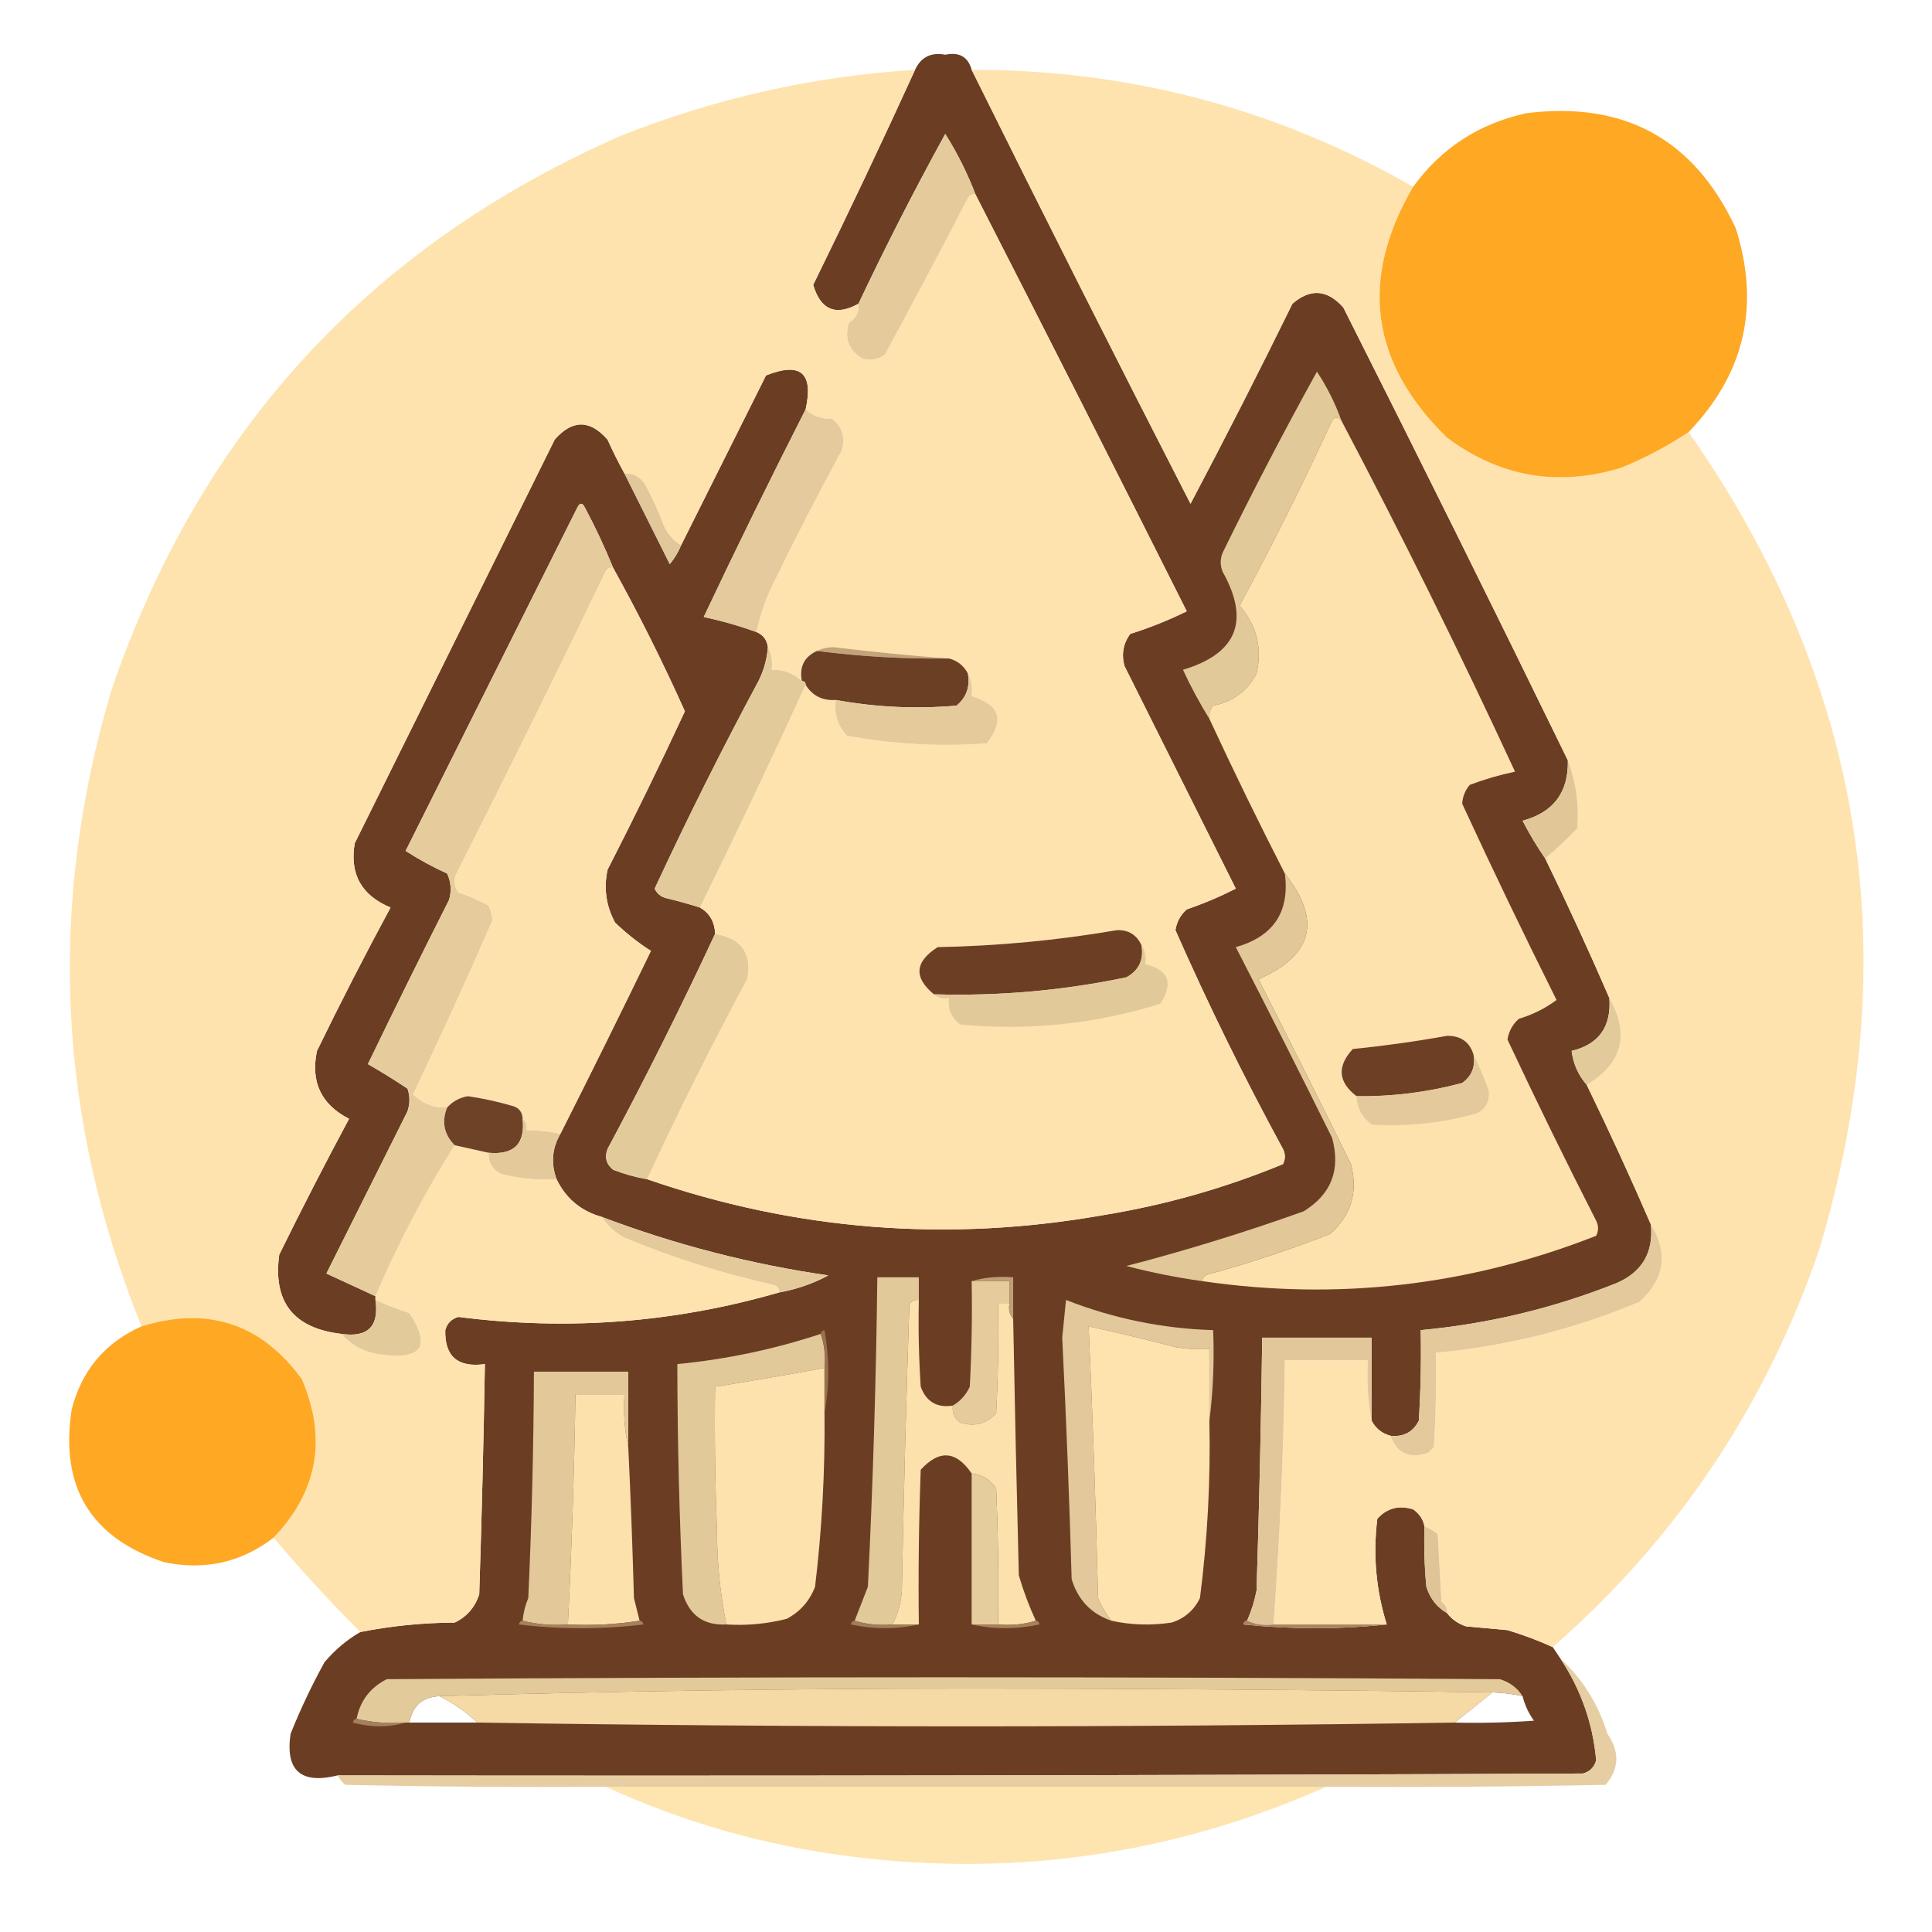<?xml version="1.0" encoding="UTF-8"?> <svg xmlns="http://www.w3.org/2000/svg" xmlns:xlink="http://www.w3.org/1999/xlink" version="1.1" width="512px" height="512px" style="shape-rendering:geometricPrecision; text-rendering:geometricPrecision; image-rendering:optimizeQuality; fill-rule:evenodd; clip-rule:evenodd"><g><path style="opacity:0.998" fill="#6b3e24" d="M 257.5,18.5 C 276.564,56.962 295.898,95.296 315.5,133.5C 324.766,115.967 333.766,98.3 342.5,80.5C 347.252,76.37 351.752,76.704 356,81.5C 376.1,121.367 395.934,161.367 415.5,201.5C 415.688,209.978 411.688,215.311 403.5,217.5C 405.326,221.037 407.326,224.37 409.5,227.5C 415.446,239.725 421.113,252.058 426.5,264.5C 427.051,272.099 423.717,276.766 416.5,278.5C 416.924,281.918 418.258,284.918 420.5,287.5C 426.446,299.725 432.113,312.058 437.5,324.5C 438.228,331.883 435.228,337.049 428.5,340C 411.802,346.674 394.469,350.841 376.5,352.5C 376.666,360.507 376.5,368.507 376,376.5C 374.461,379.521 371.961,380.854 368.5,380.5C 366.225,379.889 364.559,378.555 363.5,376.5C 363.5,369.167 363.5,361.833 363.5,354.5C 353.833,354.5 344.167,354.5 334.5,354.5C 334.207,376.837 333.707,399.17 333,421.5C 332.458,424.292 331.624,426.958 330.5,429.5C 329.957,429.56 329.624,429.893 329.5,430.5C 342.327,431.825 354.994,431.825 367.5,430.5C 364.66,421.404 363.826,412.071 365,402.5C 367.559,399.651 370.726,398.817 374.5,400C 376.141,401.129 377.141,402.629 377.5,404.5C 377.334,409.844 377.501,415.177 378,420.5C 378.991,423.64 380.824,425.974 383.5,427.5C 384.749,429.136 386.416,430.303 388.5,431C 392.167,431.333 395.833,431.667 399.5,432C 403.671,433.261 407.671,434.761 411.5,436.5C 412.167,437.5 412.833,438.5 413.5,439.5C 418.981,447.774 422.148,456.774 423,466.5C 422.5,468.333 421.333,469.5 419.5,470C 309.501,470.5 199.501,470.667 89.5,470.5C 79.74,472.899 75.573,469.232 77,459.5C 79.621,452.961 82.621,446.627 86,440.5C 88.775,437.22 91.942,434.554 95.5,432.5C 103.642,430.882 111.975,430.049 120.5,430C 123.728,428.437 125.895,425.937 127,422.5C 127.662,402.169 128.162,381.836 128.5,361.5C 121.331,362.487 117.831,359.487 118,352.5C 118.5,350.667 119.667,349.5 121.5,349C 150.412,352.711 178.745,350.544 206.5,342.5C 211.094,341.691 215.427,340.191 219.5,338C 198.924,335.023 178.924,329.856 159.5,322.5C 153.958,320.953 149.958,317.62 147.5,312.5C 145.956,308.316 146.29,304.316 148.5,300.5C 156.622,284.421 164.622,268.255 172.5,252C 169.192,249.899 166.025,247.399 163,244.5C 160.626,240.106 159.959,235.44 161,230.5C 168.108,216.617 174.941,202.617 181.5,188.5C 175.666,175.499 169.333,162.832 162.5,150.5C 160.285,145.068 157.785,139.735 155,134.5C 154.333,133.167 153.667,133.167 153,134.5C 137.833,164.833 122.667,195.167 107.5,225.5C 110.972,227.738 114.638,229.738 118.5,231.5C 119.544,233.768 119.711,236.101 119,238.5C 111.697,252.938 104.531,267.438 97.5,282C 101.022,284.017 104.522,286.184 108,288.5C 108.667,290.5 108.667,292.5 108,294.5C 100.833,308.833 93.667,323.167 86.5,337.5C 90.853,339.504 95.186,341.504 99.5,343.5C 99.5,343.833 99.5,344.167 99.5,344.5C 100.5,351.5 97.5,354.5 90.5,353.5C 77.779,352.024 72.279,345.024 74,332.5C 79.965,320.376 86.132,308.376 92.5,296.5C 85.098,292.695 82.265,286.695 84,278.5C 90.245,265.677 96.745,253.01 103.5,240.5C 95.798,237.312 92.632,231.646 94,223.5C 111.667,187.833 129.333,152.167 147,116.5C 151.667,111.167 156.333,111.167 161,116.5C 162.424,119.648 163.924,122.648 165.5,125.5C 169.493,133.487 173.493,141.487 177.5,149.5C 178.763,147.971 179.763,146.305 180.5,144.5C 187.987,129.527 195.487,114.527 203,99.5C 212.16,95.825 215.66,98.825 213.5,108.5C 204.242,126.683 195.242,145.016 186.5,163.5C 191.272,164.526 195.939,165.859 200.5,167.5C 202.262,168.262 203.262,169.596 203.5,171.5C 203.263,174.647 202.43,177.647 201,180.5C 191.306,198.555 182.139,216.888 173.5,235.5C 174.09,236.799 175.09,237.632 176.5,238C 179.546,238.739 182.546,239.572 185.5,240.5C 188.095,242.014 189.429,244.348 189.5,247.5C 180.554,266.726 171.054,285.726 161,304.5C 160.175,306.701 160.675,308.534 162.5,310C 165.432,311.145 168.432,311.978 171.5,312.5C 210.921,326.129 251.255,329.295 292.5,322C 308.862,319.323 324.695,314.823 340,308.5C 340.667,307.167 340.667,305.833 340,304.5C 329.682,285.53 320.182,266.197 311.5,246.5C 311.848,244.303 312.848,242.47 314.5,241C 318.99,239.451 323.323,237.617 327.5,235.5C 317.667,215.833 307.833,196.167 298,176.5C 297.153,173.412 297.653,170.579 299.5,168C 304.674,166.37 309.674,164.37 314.5,162C 295.931,125.028 277.264,88.195 258.5,51.5C 256.372,45.91 253.705,40.577 250.5,35.5C 242.371,50.287 234.705,65.287 227.5,80.5C 221.485,83.829 217.485,82.162 215.5,75.5C 224.787,56.593 233.787,37.593 242.5,18.5C 244.068,15.124 246.735,13.791 250.5,14.5C 254.218,13.726 256.551,15.06 257.5,18.5 Z M 395.5,448.5 C 398.206,448.575 400.873,448.908 403.5,449.5C 404.086,451.84 405.086,454.007 406.5,456C 399.508,456.5 392.508,456.666 385.5,456.5C 388.833,453.833 392.167,451.167 395.5,448.5 Z M 116.5,449.5 C 120.192,451.344 123.525,453.677 126.5,456.5C 120.5,456.5 114.5,456.5 108.5,456.5C 109.293,452.041 111.96,449.708 116.5,449.5 Z"></path></g><g><path style="opacity:0.995" fill="#fee3ae" d="M 242.5,18.5 C 233.787,37.593 224.787,56.593 215.5,75.5C 217.485,82.162 221.485,83.829 227.5,80.5C 227.716,82.681 226.883,84.347 225,85.5C 223.707,89.582 224.874,92.749 228.5,95C 230.635,95.635 232.635,95.301 234.5,94C 241.946,80.277 249.279,66.444 256.5,52.5C 256.957,51.703 257.624,51.369 258.5,51.5C 277.264,88.195 295.931,125.028 314.5,162C 309.674,164.37 304.674,166.37 299.5,168C 297.653,170.579 297.153,173.412 298,176.5C 307.833,196.167 317.667,215.833 327.5,235.5C 323.323,237.617 318.99,239.451 314.5,241C 312.848,242.47 311.848,244.303 311.5,246.5C 320.182,266.197 329.682,285.53 340,304.5C 340.667,305.833 340.667,307.167 340,308.5C 324.695,314.823 308.862,319.323 292.5,322C 251.255,329.295 210.921,326.129 171.5,312.5C 179.795,294.577 188.628,276.91 198,259.5C 199.348,252.665 196.514,248.665 189.5,247.5C 189.429,244.348 188.095,242.014 185.5,240.5C 195.153,220.865 204.487,201.198 213.5,181.5C 215.315,184.407 217.981,185.741 221.5,185.5C 220.971,189.192 221.971,192.358 224.5,195C 236.743,197.257 249.077,197.924 261.5,197C 266.339,190.871 265.005,186.705 257.5,184.5C 257.795,182.265 257.461,180.265 256.5,178.5C 255.415,176.413 253.749,175.08 251.5,174.5C 241.46,173.763 231.293,172.763 221,171.5C 219.293,171.508 217.793,171.842 216.5,172.5C 213.107,174.073 211.774,176.74 212.5,180.5C 210.281,178.394 207.615,177.394 204.5,177.5C 204.795,175.265 204.461,173.265 203.5,171.5C 203.262,169.596 202.262,168.262 200.5,167.5C 201.411,163.002 202.911,158.668 205,154.5C 210.729,142.708 216.729,131.041 223,119.5C 224.123,116.044 223.29,113.21 220.5,111C 217.639,111.03 215.305,110.197 213.5,108.5C 215.66,98.825 212.16,95.825 203,99.5C 195.487,114.527 187.987,129.527 180.5,144.5C 178.567,143.358 177.067,141.692 176,139.5C 174.607,135.714 172.941,132.048 171,128.5C 169.736,126.393 167.903,125.393 165.5,125.5C 163.924,122.648 162.424,119.648 161,116.5C 156.333,111.167 151.667,111.167 147,116.5C 129.333,152.167 111.667,187.833 94,223.5C 92.632,231.646 95.798,237.312 103.5,240.5C 96.745,253.01 90.245,265.677 84,278.5C 82.265,286.695 85.098,292.695 92.5,296.5C 86.132,308.376 79.965,320.376 74,332.5C 72.279,345.024 77.779,352.024 90.5,353.5C 93.344,356.741 97.01,358.574 101.5,359C 111.87,360.306 114.204,356.639 108.5,348C 105.382,346.978 102.382,345.811 99.5,344.5C 99.5,344.167 99.5,343.833 99.5,343.5C 105.513,329.466 112.513,316.133 120.5,303.5C 123.5,304.167 126.5,304.833 129.5,305.5C 129.393,307.903 130.393,309.736 132.5,311C 137.401,312.325 142.401,312.825 147.5,312.5C 149.958,317.62 153.958,320.953 159.5,322.5C 160.957,324.785 162.957,326.618 165.5,328C 178.291,333.323 191.458,337.49 205,340.5C 206.03,340.836 206.53,341.503 206.5,342.5C 178.745,350.544 150.412,352.711 121.5,349C 119.667,349.5 118.5,350.667 118,352.5C 117.831,359.487 121.331,362.487 128.5,361.5C 128.162,381.836 127.662,402.169 127,422.5C 125.895,425.937 123.728,428.437 120.5,430C 111.975,430.049 103.642,430.882 95.5,432.5C 87.465,424.467 79.799,416.133 72.5,407.5C 84.209,395.242 86.709,381.242 80,365.5C 69.242,350.748 55.075,346.081 37.5,351.5C 15.204,296.304 12.537,240.137 29.5,183C 52.932,114.233 97.932,65.233 164.5,36C 189.571,26.019 215.571,20.186 242.5,18.5 Z"></path></g><g><path style="opacity:0.991" fill="#fee3ae" d="M 257.5,18.5 C 299.315,18.442 338.315,28.776 374.5,49.5C 360.167,73.996 363.167,96.163 383.5,116C 397.453,126.39 412.786,129.056 429.5,124C 435.889,121.414 441.889,118.247 447.5,114.5C 494.033,181.041 505.533,253.375 482,331.5C 467.766,372.869 444.266,407.869 411.5,436.5C 407.671,434.761 403.671,433.261 399.5,432C 395.833,431.667 392.167,431.333 388.5,431C 386.416,430.303 384.749,429.136 383.5,427.5C 383.539,426.244 383.039,425.244 382,424.5C 381.667,418.5 381.333,412.5 381,406.5C 379.887,405.695 378.721,405.028 377.5,404.5C 377.141,402.629 376.141,401.129 374.5,400C 370.726,398.817 367.559,399.651 365,402.5C 363.826,412.071 364.66,421.404 367.5,430.5C 357.5,430.5 347.5,430.5 337.5,430.5C 339.192,407.208 340.192,383.875 340.5,360.5C 347.833,360.5 355.167,360.5 362.5,360.5C 362.179,366.026 362.512,371.36 363.5,376.5C 364.559,378.555 366.225,379.889 368.5,380.5C 370.21,385.183 373.543,386.683 378.5,385C 379,384.5 379.5,384 380,383.5C 380.5,375.173 380.666,366.84 380.5,358.5C 399.187,356.771 417.187,352.271 434.5,345C 441.156,338.911 442.156,332.078 437.5,324.5C 432.113,312.058 426.446,299.725 420.5,287.5C 429.986,281.831 431.986,274.164 426.5,264.5C 421.113,252.058 415.446,239.725 409.5,227.5C 412.391,225.116 415.224,222.449 418,219.5C 418.503,213.21 417.669,207.21 415.5,201.5C 395.934,161.367 376.1,121.367 356,81.5C 351.752,76.704 347.252,76.37 342.5,80.5C 333.766,98.3 324.766,115.967 315.5,133.5C 295.898,95.296 276.564,56.962 257.5,18.5 Z"></path></g><g><path style="opacity:0.988" fill="#ffa721" d="M 447.5,114.5 C 441.889,118.247 435.889,121.414 429.5,124C 412.786,129.056 397.453,126.39 383.5,116C 363.167,96.163 360.167,73.996 374.5,49.5C 381.939,39.256 391.939,32.756 404.5,30C 430.521,26.756 449.021,36.923 460,60.5C 466.518,81.089 462.351,99.089 447.5,114.5 Z"></path></g><g><path style="opacity:1" fill="#e5cb9c" d="M 258.5,51.5 C 257.624,51.369 256.957,51.703 256.5,52.5C 249.279,66.444 241.946,80.277 234.5,94C 232.635,95.301 230.635,95.635 228.5,95C 224.874,92.749 223.707,89.582 225,85.5C 226.883,84.347 227.716,82.681 227.5,80.5C 234.705,65.287 242.371,50.287 250.5,35.5C 253.705,40.577 256.372,45.91 258.5,51.5 Z"></path></g><g><path style="opacity:1" fill="#e2c99a" d="M 355.5,111.5 C 354.603,110.402 353.77,110.402 353,111.5C 345.345,128.143 337.178,144.477 328.5,160.5C 333.057,165.718 334.557,171.718 333,178.5C 330.545,183.149 326.712,185.983 321.5,187C 320.663,188.011 320.33,189.178 320.5,190.5C 317.941,186.388 315.608,182.054 313.5,177.5C 327.815,173.204 331.315,164.537 324,151.5C 323.333,149.833 323.333,148.167 324,146.5C 331.964,130.231 340.297,114.231 349,98.5C 351.705,102.577 353.872,106.91 355.5,111.5 Z"></path></g><g><path style="opacity:1" fill="#e4ca9c" d="M 213.5,108.5 C 215.305,110.197 217.639,111.03 220.5,111C 223.29,113.21 224.123,116.044 223,119.5C 216.729,131.041 210.729,142.708 205,154.5C 202.911,158.668 201.411,163.002 200.5,167.5C 195.939,165.859 191.272,164.526 186.5,163.5C 195.242,145.016 204.242,126.683 213.5,108.5 Z"></path></g><g><path style="opacity:1" fill="#fde2ad" d="M 355.5,111.5 C 371.619,142.071 386.952,173.071 401.5,204.5C 397.417,205.354 393.417,206.521 389.5,208C 388.282,209.438 387.615,211.105 387.5,213C 395.554,230.443 403.888,247.776 412.5,265C 409.532,267.223 406.198,268.89 402.5,270C 400.848,271.47 399.848,273.303 399.5,275.5C 407.059,291.618 414.892,307.618 423,323.5C 423.667,324.833 423.667,326.167 423,327.5C 389.254,340.75 354.421,344.75 318.5,339.5C 318.791,338.351 319.624,337.684 321,337.5C 331.689,334.537 342.189,331.037 352.5,327C 358.115,322.032 359.948,315.865 358,308.5C 349.929,292.123 341.763,275.79 333.5,259.5C 347.954,253.205 350.287,243.872 340.5,231.5C 333.561,217.956 326.895,204.289 320.5,190.5C 320.33,189.178 320.663,188.011 321.5,187C 326.712,185.983 330.545,183.149 333,178.5C 334.557,171.718 333.057,165.718 328.5,160.5C 337.178,144.477 345.345,128.143 353,111.5C 353.77,110.402 354.603,110.402 355.5,111.5 Z"></path></g><g><path style="opacity:1" fill="#e1c799" d="M 165.5,125.5 C 167.903,125.393 169.736,126.393 171,128.5C 172.941,132.048 174.607,135.714 176,139.5C 177.067,141.692 178.567,143.358 180.5,144.5C 179.763,146.305 178.763,147.971 177.5,149.5C 173.493,141.487 169.493,133.487 165.5,125.5 Z"></path></g><g><path style="opacity:1" fill="#e6cc9d" d="M 162.5,150.5 C 161.624,150.369 160.957,150.702 160.5,151.5C 147.589,178.321 134.423,204.988 121,231.5C 120.202,233.259 120.369,234.926 121.5,236.5C 124.284,237.392 126.95,238.558 129.5,240C 130.108,241.231 130.441,242.564 130.5,244C 123.79,259.423 116.79,274.756 109.5,290C 111.942,292.428 114.942,293.595 118.5,293.5C 116.982,297.242 117.648,300.575 120.5,303.5C 112.513,316.133 105.513,329.466 99.5,343.5C 95.186,341.504 90.853,339.504 86.5,337.5C 93.667,323.167 100.833,308.833 108,294.5C 108.667,292.5 108.667,290.5 108,288.5C 104.522,286.184 101.022,284.017 97.5,282C 104.531,267.438 111.697,252.938 119,238.5C 119.711,236.101 119.544,233.768 118.5,231.5C 114.638,229.738 110.972,227.738 107.5,225.5C 122.667,195.167 137.833,164.833 153,134.5C 153.667,133.167 154.333,133.167 155,134.5C 157.785,139.735 160.285,145.068 162.5,150.5 Z"></path></g><g><path style="opacity:1" fill="#fde2ad" d="M 162.5,150.5 C 169.333,162.832 175.666,175.499 181.5,188.5C 174.941,202.617 168.108,216.617 161,230.5C 159.959,235.44 160.626,240.106 163,244.5C 166.025,247.399 169.192,249.899 172.5,252C 164.622,268.255 156.622,284.421 148.5,300.5C 145.545,299.841 142.545,299.508 139.5,299.5C 139.737,298.209 139.404,297.209 138.5,296.5C 138.426,294.589 137.426,293.422 135.5,293C 131.731,291.899 127.897,291.066 124,290.5C 121.808,290.863 119.974,291.863 118.5,293.5C 114.942,293.595 111.942,292.428 109.5,290C 116.79,274.756 123.79,259.423 130.5,244C 130.441,242.564 130.108,241.231 129.5,240C 126.95,238.558 124.284,237.392 121.5,236.5C 120.369,234.926 120.202,233.259 121,231.5C 134.423,204.988 147.589,178.321 160.5,151.5C 160.957,150.702 161.624,150.369 162.5,150.5 Z"></path></g><g><path style="opacity:1" fill="#c5a378" d="M 216.5,172.5 C 217.793,171.842 219.293,171.508 221,171.5C 231.293,172.763 241.46,173.763 251.5,174.5C 239.778,174.664 228.111,173.997 216.5,172.5 Z"></path></g><g><path style="opacity:1" fill="#6b3f24" d="M 216.5,172.5 C 228.111,173.997 239.778,174.664 251.5,174.5C 253.749,175.08 255.415,176.413 256.5,178.5C 257.125,181.97 256.125,184.804 253.5,187C 242.709,187.94 232.042,187.44 221.5,185.5C 217.981,185.741 215.315,184.407 213.5,181.5C 213.5,180.833 213.167,180.5 212.5,180.5C 211.774,176.74 213.107,174.073 216.5,172.5 Z"></path></g><g><path style="opacity:1" fill="#e3ca9b" d="M 203.5,171.5 C 204.461,173.265 204.795,175.265 204.5,177.5C 207.615,177.394 210.281,178.394 212.5,180.5C 213.167,180.5 213.5,180.833 213.5,181.5C 204.487,201.198 195.153,220.865 185.5,240.5C 182.546,239.572 179.546,238.739 176.5,238C 175.09,237.632 174.09,236.799 173.5,235.5C 182.139,216.888 191.306,198.555 201,180.5C 202.43,177.647 203.263,174.647 203.5,171.5 Z"></path></g><g><path style="opacity:1" fill="#e5cb9c" d="M 256.5,178.5 C 257.461,180.265 257.795,182.265 257.5,184.5C 265.005,186.705 266.339,190.871 261.5,197C 249.077,197.924 236.743,197.257 224.5,195C 221.971,192.358 220.971,189.192 221.5,185.5C 232.042,187.44 242.709,187.94 253.5,187C 256.125,184.804 257.125,181.97 256.5,178.5 Z"></path></g><g><path style="opacity:1" fill="#e1c798" d="M 415.5,201.5 C 417.669,207.21 418.503,213.21 418,219.5C 415.224,222.449 412.391,225.116 409.5,227.5C 407.326,224.37 405.326,221.037 403.5,217.5C 411.688,215.311 415.688,209.978 415.5,201.5 Z"></path></g><g><path style="opacity:1" fill="#6c3f24" d="M 302.5,250.5 C 303.155,254.355 301.821,257.188 298.5,259C 281.681,262.514 264.681,264.014 247.5,263.5C 242.081,259.039 242.415,254.872 248.5,251C 264.452,250.701 280.285,249.201 296,246.5C 299.062,246.398 301.229,247.731 302.5,250.5 Z"></path></g><g><path style="opacity:1" fill="#e3ca9b" d="M 189.5,247.5 C 196.514,248.665 199.348,252.665 198,259.5C 188.628,276.91 179.795,294.577 171.5,312.5C 168.432,311.978 165.432,311.145 162.5,310C 160.675,308.534 160.175,306.701 161,304.5C 171.054,285.726 180.554,266.726 189.5,247.5 Z"></path></g><g><path style="opacity:1" fill="#e2c99a" d="M 302.5,250.5 C 303.451,251.919 303.784,253.585 303.5,255.5C 309.711,256.996 311.045,260.496 307.5,266C 290.209,271.396 272.543,273.229 254.5,271.5C 252.146,269.754 251.146,267.421 251.5,264.5C 249.901,264.768 248.568,264.434 247.5,263.5C 264.681,264.014 281.681,262.514 298.5,259C 301.821,257.188 303.155,254.355 302.5,250.5 Z"></path></g><g><path style="opacity:1" fill="#e3ca9b" d="M 426.5,264.5 C 431.986,274.164 429.986,281.831 420.5,287.5C 418.258,284.918 416.924,281.918 416.5,278.5C 423.717,276.766 427.051,272.099 426.5,264.5 Z"></path></g><g><path style="opacity:1" fill="#6d4025" d="M 390.5,279.5 C 391.041,282.652 390.041,285.152 387.5,287C 378.32,289.463 368.987,290.629 359.5,290.5C 354.611,286.759 354.277,282.592 358.5,278C 366.879,277.16 375.212,275.993 383.5,274.5C 387.154,274.48 389.488,276.147 390.5,279.5 Z"></path></g><g><path style="opacity:1" fill="#e3c99b" d="M 390.5,279.5 C 392.008,282.536 393.341,285.703 394.5,289C 394.833,291.667 393.833,293.667 391.5,295C 382.322,297.597 372.988,298.597 363.5,298C 360.976,296.117 359.642,293.617 359.5,290.5C 368.987,290.629 378.32,289.463 387.5,287C 390.041,285.152 391.041,282.652 390.5,279.5 Z"></path></g><g><path style="opacity:1" fill="#6e4227" d="M 138.5,296.5 C 139.218,303.116 136.218,306.116 129.5,305.5C 126.5,304.833 123.5,304.167 120.5,303.5C 117.648,300.575 116.982,297.242 118.5,293.5C 119.974,291.863 121.808,290.863 124,290.5C 127.897,291.066 131.731,291.899 135.5,293C 137.426,293.422 138.426,294.589 138.5,296.5 Z"></path></g><g><path style="opacity:1" fill="#e4ca9b" d="M 138.5,296.5 C 139.404,297.209 139.737,298.209 139.5,299.5C 142.545,299.508 145.545,299.841 148.5,300.5C 146.29,304.316 145.956,308.316 147.5,312.5C 142.401,312.825 137.401,312.325 132.5,311C 130.393,309.736 129.393,307.903 129.5,305.5C 136.218,306.116 139.218,303.116 138.5,296.5 Z"></path></g><g><path style="opacity:1" fill="#e2c899" d="M 340.5,231.5 C 350.287,243.872 347.954,253.205 333.5,259.5C 341.763,275.79 349.929,292.123 358,308.5C 359.948,315.865 358.115,322.032 352.5,327C 342.189,331.037 331.689,334.537 321,337.5C 319.624,337.684 318.791,338.351 318.5,339.5C 311.761,338.552 305.095,337.219 298.5,335.5C 314.384,331.372 330.051,326.539 345.5,321C 352.844,316.464 355.344,309.964 353,301.5C 344.628,284.589 336.128,267.756 327.5,251C 337.49,248.171 341.823,241.671 340.5,231.5 Z"></path></g><g><path style="opacity:1" fill="#e4ca9b" d="M 159.5,322.5 C 178.924,329.856 198.924,335.023 219.5,338C 215.427,340.191 211.094,341.691 206.5,342.5C 206.53,341.503 206.03,340.836 205,340.5C 191.458,337.49 178.291,333.323 165.5,328C 162.957,326.618 160.957,324.785 159.5,322.5 Z"></path></g><g><path style="opacity:1" fill="#e3c99b" d="M 437.5,324.5 C 442.156,332.078 441.156,338.911 434.5,345C 417.187,352.271 399.187,356.771 380.5,358.5C 380.666,366.84 380.5,375.173 380,383.5C 379.5,384 379,384.5 378.5,385C 373.543,386.683 370.21,385.183 368.5,380.5C 371.961,380.854 374.461,379.521 376,376.5C 376.5,368.507 376.666,360.507 376.5,352.5C 394.469,350.841 411.802,346.674 428.5,340C 435.228,337.049 438.228,331.883 437.5,324.5 Z"></path></g><g><path style="opacity:1" fill="#e2c99a" d="M 243.5,344.5 C 242.504,344.414 241.671,344.748 241,345.5C 240.152,370.828 239.485,396.162 239,421.5C 238.799,424.753 237.966,427.753 236.5,430.5C 232.958,430.813 229.625,430.479 226.5,429.5C 227.651,426.526 228.817,423.526 230,420.5C 231.348,393.181 232.181,365.848 232.5,338.5C 236.167,338.5 239.833,338.5 243.5,338.5C 243.5,340.5 243.5,342.5 243.5,344.5 Z"></path></g><g><path style="opacity:1" fill="#e6cc9d" d="M 257.5,339.5 C 260.833,339.5 264.167,339.5 267.5,339.5C 267.5,341.5 267.5,343.5 267.5,345.5C 266.5,345.5 265.5,345.5 264.5,345.5C 264.666,355.172 264.5,364.839 264,374.5C 261.441,377.349 258.274,378.183 254.5,377C 252.963,375.89 252.297,374.39 252.5,372.5C 254.475,371.354 255.975,369.687 257,367.5C 257.5,358.173 257.666,348.839 257.5,339.5 Z"></path></g><g><path style="opacity:1" fill="#fce1ac" d="M 243.5,344.5 C 243.334,352.174 243.5,359.841 244,367.5C 245.484,371.488 248.317,373.154 252.5,372.5C 252.297,374.39 252.963,375.89 254.5,377C 258.274,378.183 261.441,377.349 264,374.5C 264.5,364.839 264.666,355.172 264.5,345.5C 265.5,345.5 266.5,345.5 267.5,345.5C 267.232,347.099 267.566,348.432 268.5,349.5C 268.921,372.167 269.421,394.833 270,417.5C 271.214,421.645 272.714,425.645 274.5,429.5C 271.375,430.479 268.042,430.813 264.5,430.5C 264.667,418.495 264.5,406.495 264,394.5C 262.453,392.113 260.287,390.78 257.5,390.5C 253.409,384.448 248.909,384.114 244,389.5C 243.5,403.163 243.333,416.829 243.5,430.5C 241.167,430.5 238.833,430.5 236.5,430.5C 237.966,427.753 238.799,424.753 239,421.5C 239.485,396.162 240.152,370.828 241,345.5C 241.671,344.748 242.504,344.414 243.5,344.5 Z"></path></g><g><path style="opacity:1" fill="#e2c89a" d="M 320.5,376.5 C 320.5,370.167 320.5,363.833 320.5,357.5C 317.482,357.665 314.482,357.498 311.5,357C 303.841,355.002 296.174,353.168 288.5,351.5C 289.582,375.487 290.416,399.487 291,423.5C 291.926,425.692 293.093,427.692 294.5,429.5C 289.178,427.676 285.678,424.009 284,418.5C 283.389,397.158 282.555,375.825 281.5,354.5C 281.833,351.167 282.167,347.833 282.5,344.5C 295.024,349.421 308.024,352.088 321.5,352.5C 321.826,360.684 321.492,368.684 320.5,376.5 Z"></path></g><g><path style="opacity:1" fill="#e3ca9b" d="M 99.5,344.5 C 102.382,345.811 105.382,346.978 108.5,348C 114.204,356.639 111.87,360.306 101.5,359C 97.01,358.574 93.344,356.741 90.5,353.5C 97.5,354.5 100.5,351.5 99.5,344.5 Z"></path></g><g><path style="opacity:1" fill="#c09f76" d="M 257.5,339.5 C 260.962,338.518 264.629,338.185 268.5,338.5C 268.5,342.167 268.5,345.833 268.5,349.5C 267.566,348.432 267.232,347.099 267.5,345.5C 267.5,343.5 267.5,341.5 267.5,339.5C 264.167,339.5 260.833,339.5 257.5,339.5 Z"></path></g><g><path style="opacity:0.984" fill="#ffa721" d="M 72.5,407.5 C 63.936,414.072 54.27,416.239 43.5,414C 23.998,407.514 15.831,394.014 19,373.5C 21.663,363.148 27.83,355.815 37.5,351.5C 55.075,346.081 69.242,350.748 80,365.5C 86.709,381.242 84.209,395.242 72.5,407.5 Z"></path></g><g><path style="opacity:1" fill="#fee3ae" d="M 320.5,376.5 C 320.837,392.26 320.003,407.927 318,423.5C 316.437,426.728 313.937,428.895 310.5,430C 304.984,430.817 299.65,430.651 294.5,429.5C 293.093,427.692 291.926,425.692 291,423.5C 290.416,399.487 289.582,375.487 288.5,351.5C 296.174,353.168 303.841,355.002 311.5,357C 314.482,357.498 317.482,357.665 320.5,357.5C 320.5,363.833 320.5,370.167 320.5,376.5 Z"></path></g><g><path style="opacity:1" fill="#e2c99a" d="M 217.5,353.5 C 218.477,356.287 218.81,359.287 218.5,362.5C 208.859,364.295 199.192,365.961 189.5,367.5C 189.333,380.171 189.5,392.838 190,405.5C 190.004,413.983 190.838,422.316 192.5,430.5C 186.638,430.811 182.804,428.144 181,422.5C 180.03,402.177 179.53,381.844 179.5,361.5C 192.493,360.235 205.159,357.568 217.5,353.5 Z"></path></g><g><path style="opacity:1" fill="#e1c799" d="M 363.5,376.5 C 362.512,371.36 362.179,366.026 362.5,360.5C 355.167,360.5 347.833,360.5 340.5,360.5C 340.192,383.875 339.192,407.208 337.5,430.5C 334.941,430.802 332.607,430.468 330.5,429.5C 331.624,426.958 332.458,424.292 333,421.5C 333.707,399.17 334.207,376.837 334.5,354.5C 344.167,354.5 353.833,354.5 363.5,354.5C 363.5,361.833 363.5,369.167 363.5,376.5 Z"></path></g><g><path style="opacity:1" fill="#fde2ad" d="M 218.5,362.5 C 218.5,366.5 218.5,370.5 218.5,374.5C 218.663,389.919 217.829,405.253 216,420.5C 214.558,424.275 212.058,427.108 208.5,429C 203.264,430.339 197.93,430.839 192.5,430.5C 190.838,422.316 190.004,413.983 190,405.5C 189.5,392.838 189.333,380.171 189.5,367.5C 199.192,365.961 208.859,364.295 218.5,362.5 Z"></path></g><g><path style="opacity:1" fill="#e3c99a" d="M 166.5,383.5 C 165.514,379.03 165.181,374.363 165.5,369.5C 161.167,369.5 156.833,369.5 152.5,369.5C 152.184,389.865 151.518,410.198 150.5,430.5C 146.298,430.817 142.298,430.483 138.5,429.5C 138.687,427.436 139.187,425.436 140,423.5C 140.916,403.509 141.416,383.509 141.5,363.5C 149.833,363.5 158.167,363.5 166.5,363.5C 166.5,370.167 166.5,376.833 166.5,383.5 Z"></path></g><g><path style="opacity:1" fill="#fce1ac" d="M 166.5,383.5 C 167.139,396.823 167.639,410.156 168,423.5C 168.505,425.518 169.005,427.518 169.5,429.5C 163.355,430.49 157.022,430.823 150.5,430.5C 151.518,410.198 152.184,389.865 152.5,369.5C 156.833,369.5 161.167,369.5 165.5,369.5C 165.181,374.363 165.514,379.03 166.5,383.5 Z"></path></g><g><path style="opacity:1" fill="#99724f" d="M 217.5,353.5 C 217.56,352.957 217.893,352.624 218.5,352.5C 219.819,359.99 219.819,367.323 218.5,374.5C 218.5,370.5 218.5,366.5 218.5,362.5C 218.81,359.287 218.477,356.287 217.5,353.5 Z"></path></g><g><path style="opacity:1" fill="#e6cd9e" d="M 257.5,390.5 C 260.287,390.78 262.453,392.113 264,394.5C 264.5,406.495 264.667,418.495 264.5,430.5C 262.167,430.5 259.833,430.5 257.5,430.5C 257.5,417.167 257.5,403.833 257.5,390.5 Z"></path></g><g><path style="opacity:1" fill="#dec496" d="M 377.5,404.5 C 378.721,405.028 379.887,405.695 381,406.5C 381.333,412.5 381.667,418.5 382,424.5C 383.039,425.244 383.539,426.244 383.5,427.5C 380.824,425.974 378.991,423.64 378,420.5C 377.501,415.177 377.334,409.844 377.5,404.5 Z"></path></g><g><path style="opacity:1" fill="#a6815c" d="M 138.5,429.5 C 142.298,430.483 146.298,430.817 150.5,430.5C 157.022,430.823 163.355,430.49 169.5,429.5C 170.043,429.56 170.376,429.893 170.5,430.5C 159.5,431.833 148.5,431.833 137.5,430.5C 137.624,429.893 137.957,429.56 138.5,429.5 Z"></path></g><g><path style="opacity:1" fill="#a27d5a" d="M 226.5,429.5 C 229.625,430.479 232.958,430.813 236.5,430.5C 238.833,430.5 241.167,430.5 243.5,430.5C 237.654,431.817 231.654,431.817 225.5,430.5C 225.624,429.893 225.957,429.56 226.5,429.5 Z"></path></g><g><path style="opacity:1" fill="#a6815c" d="M 274.5,429.5 C 275.043,429.56 275.376,429.893 275.5,430.5C 269.346,431.817 263.346,431.817 257.5,430.5C 259.833,430.5 262.167,430.5 264.5,430.5C 268.042,430.813 271.375,430.479 274.5,429.5 Z"></path></g><g><path style="opacity:1" fill="#a9845e" d="M 330.5,429.5 C 332.607,430.468 334.941,430.802 337.5,430.5C 347.5,430.5 357.5,430.5 367.5,430.5C 354.994,431.825 342.327,431.825 329.5,430.5C 329.624,429.893 329.957,429.56 330.5,429.5 Z"></path></g><g><path style="opacity:0.946" fill="#e5cc9d" d="M 413.5,439.5 C 419.406,444.957 423.572,451.623 426,459.5C 429.284,464.249 429.118,468.749 425.5,473C 400.836,473.5 376.169,473.667 351.5,473.5C 287.833,473.5 224.167,473.5 160.5,473.5C 137.498,473.667 114.498,473.5 91.5,473C 90.62,472.292 89.953,471.458 89.5,470.5C 199.501,470.667 309.501,470.5 419.5,470C 421.333,469.5 422.5,468.333 423,466.5C 422.148,456.774 418.981,447.774 413.5,439.5 Z"></path></g><g><path style="opacity:0.983" fill="#e5cc9d" d="M 403.5,449.5 C 400.873,448.908 398.206,448.575 395.5,448.5C 349.168,447.833 302.668,447.5 256,447.5C 209.162,447.5 162.662,448.167 116.5,449.5C 111.96,449.708 109.293,452.041 108.5,456.5C 108.167,456.5 107.833,456.5 107.5,456.5C 102.968,456.818 98.634,456.485 94.5,455.5C 95.454,450.711 98.121,447.211 102.5,445C 200.833,444.333 299.167,444.333 397.5,445C 400.106,445.792 402.106,447.292 403.5,449.5 Z"></path></g><g><path style="opacity:0.992" fill="#f7dba7" d="M 395.5,448.5 C 392.167,451.167 388.833,453.833 385.5,456.5C 299.167,457.833 212.833,457.833 126.5,456.5C 123.525,453.677 120.192,451.344 116.5,449.5C 162.662,448.167 209.162,447.5 256,447.5C 302.668,447.5 349.168,447.833 395.5,448.5 Z"></path></g><g><path style="opacity:1" fill="#a4805d" d="M 94.5,455.5 C 98.634,456.485 102.968,456.818 107.5,456.5C 102.985,457.812 98.318,457.812 93.5,456.5C 93.624,455.893 93.957,455.56 94.5,455.5 Z"></path></g><g><path style="opacity:0.966" fill="#fee4ae" d="M 160.5,473.5 C 224.167,473.5 287.833,473.5 351.5,473.5C 311.377,491.352 269.377,497.518 225.5,492C 202.766,489.139 181.1,482.972 160.5,473.5 Z"></path></g></svg> 